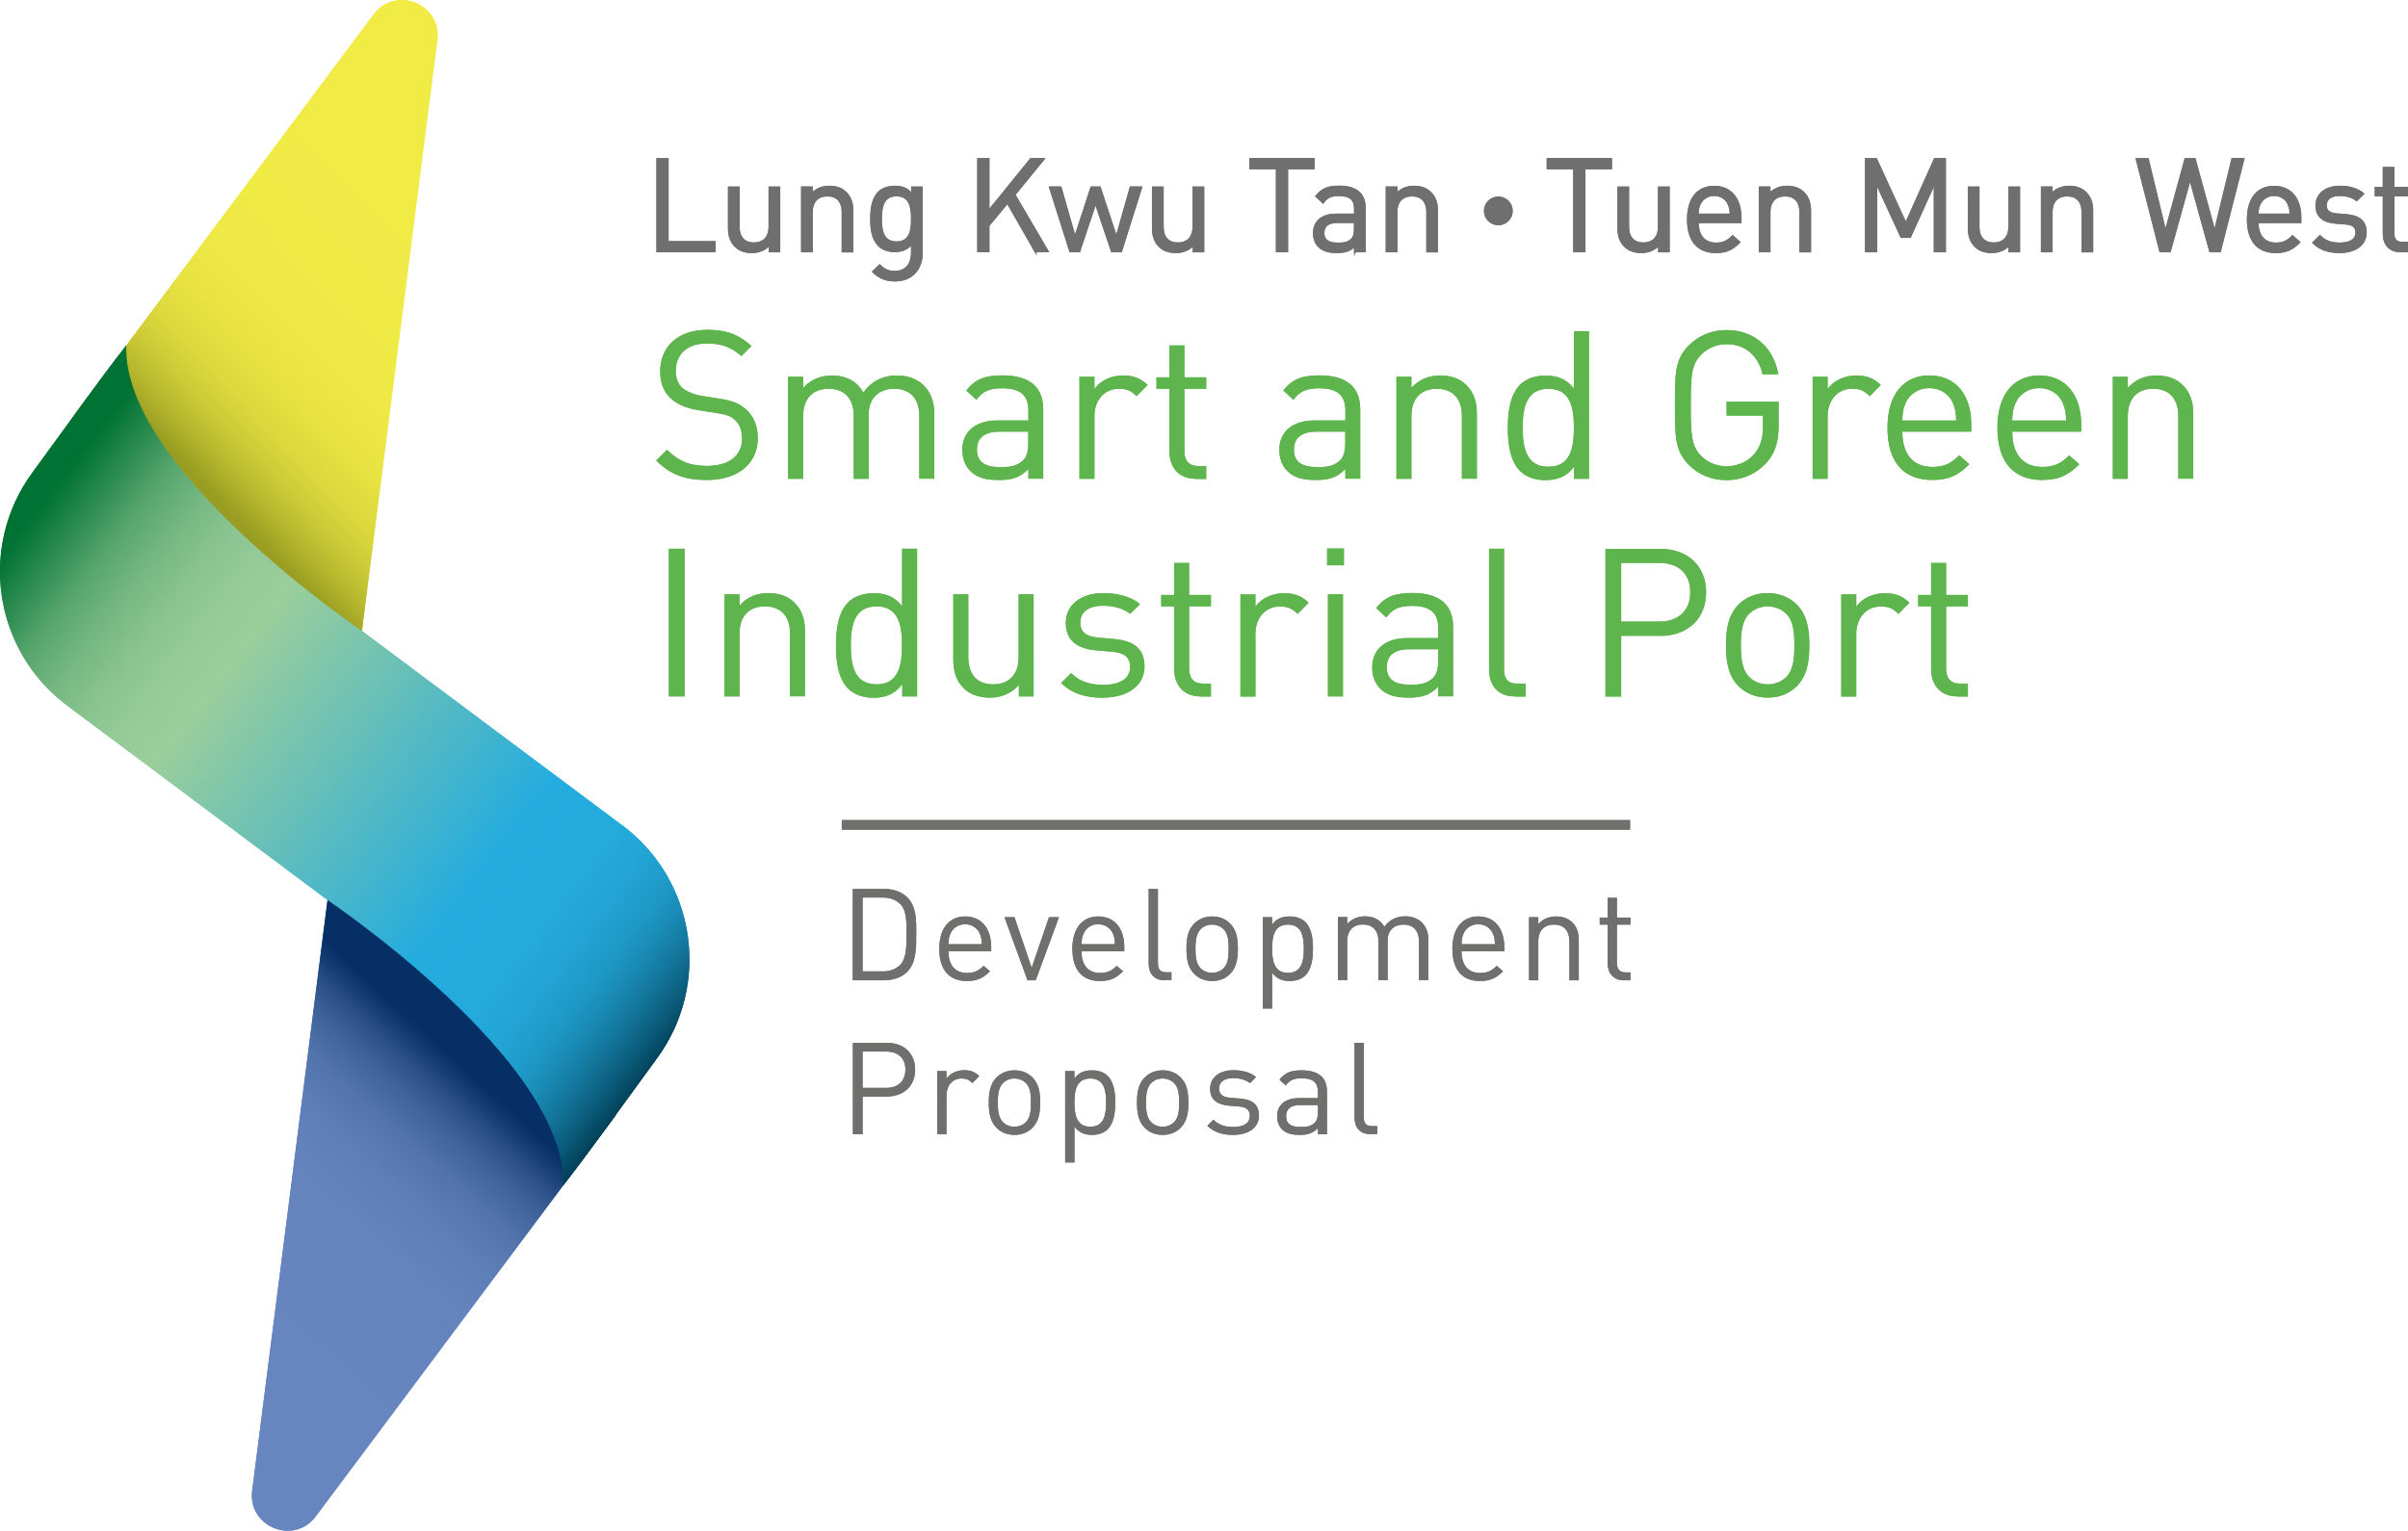 <?xml version="1.0" encoding="UTF-8"?>
<svg id="_圖層_2" data-name="圖層 2" xmlns="http://www.w3.org/2000/svg" xmlns:xlink="http://www.w3.org/1999/xlink" viewBox="0 0 197.58 125.64">
  <defs>
    <style>
      .cls-1 {
        fill: url(#linear-gradient);
      }

      .cls-2 {
        fill: #6f706e;
      }

      .cls-3, .cls-4, .cls-5 {
        fill: #6e6f6e;
      }

      .cls-6 {
        fill: #5eb54d;
      }

      .cls-7 {
        fill: url(#linear-gradient-3);
      }

      .cls-8 {
        fill: url(#linear-gradient-2);
      }

      .cls-4 {
        stroke-width: .2px;
      }

      .cls-4, .cls-5 {
        stroke: #6e6f6e;
        stroke-miterlimit: 10;
      }

      .cls-5 {
        stroke-width: .2px;
      }
    </style>
    <linearGradient id="linear-gradient" x1="5.88" y1="31.62" x2="-17.23" y2="48.3" gradientTransform="translate(26.88 -10.49) rotate(-8.14)" gradientUnits="userSpaceOnUse">
      <stop offset="0" stop-color="#f1eb46"/>
      <stop offset=".46" stop-color="#efe945"/>
      <stop offset=".63" stop-color="#e8e342"/>
      <stop offset=".75" stop-color="#dcd83d"/>
      <stop offset=".84" stop-color="#cbc936"/>
      <stop offset=".92" stop-color="#b5b62d"/>
      <stop offset=".99" stop-color="#9b9f22"/>
      <stop offset="1" stop-color="#999d22"/>
    </linearGradient>
    <linearGradient id="linear-gradient-2" x1="-24.99" y1="115.51" x2="-3.54" y2="97.87" gradientTransform="translate(26.88 -10.49) rotate(-8.14)" gradientUnits="userSpaceOnUse">
      <stop offset="0" stop-color="#6786bf"/>
      <stop offset=".45" stop-color="#6584bd"/>
      <stop offset=".61" stop-color="#5e7eb7"/>
      <stop offset=".73" stop-color="#5273ac"/>
      <stop offset=".82" stop-color="#41649c"/>
      <stop offset=".9" stop-color="#2b5188"/>
      <stop offset=".97" stop-color="#10396f"/>
      <stop offset="1" stop-color="#052f65"/>
    </linearGradient>
    <linearGradient id="linear-gradient-3" x1="56.18" y1="84.39" x2="2.2" y2="42.66" gradientUnits="userSpaceOnUse">
      <stop offset="0" stop-color="#003b52"/>
      <stop offset="0" stop-color="#014058"/>
      <stop offset=".03" stop-color="#0b5d7c"/>
      <stop offset=".06" stop-color="#13759a"/>
      <stop offset=".09" stop-color="#1989b3"/>
      <stop offset=".12" stop-color="#1e98c6"/>
      <stop offset=".16" stop-color="#22a3d3"/>
      <stop offset=".21" stop-color="#24aadb"/>
      <stop offset=".31" stop-color="#25acde"/>
      <stop offset=".7" stop-color="#9ace9b"/>
      <stop offset=".75" stop-color="#95cb98"/>
      <stop offset=".8" stop-color="#89c48f"/>
      <stop offset=".85" stop-color="#75b782"/>
      <stop offset=".9" stop-color="#58a66e"/>
      <stop offset=".94" stop-color="#339055"/>
      <stop offset=".99" stop-color="#067637"/>
      <stop offset="1" stop-color="#007233"/>
    </linearGradient>
  </defs>
  <g id="_圖層_1-2" data-name="圖層 1">
    <g>
      <path class="cls-1" d="M29.61,52.43L6.06,34.11,30.66,1.18c1.79-2.4,5.6-.86,5.22,2.11l-6.27,49.14Z"/>
      <path class="cls-8" d="M27,72.9l23.52,18.63-24.61,32.93c-1.79,2.4-5.6,.86-5.22-2.11l6.31-49.45Z"/>
      <path class="cls-7" d="M51.04,67.73l-21.35-15.95h0S10.01,38.51,10.36,28.35c-2.15,2.73-4.91,6.63-7.71,10.45-4.45,6.08-3.17,14.61,2.87,19.12l21.35,15.95h0s19.69,13.26,19.34,23.43c2.15-2.73,4.91-6.63,7.71-10.45,4.45-6.08,3.17-14.61-2.87-19.12Z"/>
      <g>
        <path class="cls-6" d="M58,39.4c-1.82,0-3.01-.46-4.16-1.6l.89-.89c1,1,1.94,1.33,3.3,1.33,1.77,0,2.86-.83,2.86-2.25,0-.63-.19-1.17-.58-1.52s-.7-.44-1.58-.58l-1.41-.22c-.95-.15-1.7-.46-2.23-.92-.61-.54-.92-1.29-.92-2.26,0-2.06,1.48-3.42,3.88-3.42,1.55,0,2.57,.39,3.61,1.33l-.83,.83c-.75-.68-1.55-1.04-2.83-1.04-1.62,0-2.55,.9-2.55,2.25,0,.6,.17,1.07,.54,1.4,.37,.32,1,.56,1.63,.66l1.33,.21c1.14,.17,1.7,.41,2.21,.85,.67,.56,1.02,1.4,1.02,2.4,0,2.13-1.67,3.44-4.19,3.44Z"/>
        <path class="cls-6" d="M75.43,39.3v-5.16c0-1.48-.8-2.23-2.06-2.23s-2.09,.77-2.09,2.09v5.3h-1.23v-5.16c0-1.48-.8-2.23-2.06-2.23s-2.09,.77-2.09,2.23v5.16h-1.23v-8.38h1.23v.92c.6-.68,1.43-1.02,2.37-1.02,1.16,0,2.06,.48,2.57,1.4,.65-.92,1.58-1.4,2.76-1.4,.9,0,1.65,.29,2.16,.78,.6,.58,.9,1.36,.9,2.33v5.36h-1.23Z"/>
        <path class="cls-6" d="M84.38,39.3v-.8c-.68,.68-1.29,.9-2.42,.9s-1.84-.22-2.37-.77c-.41-.41-.63-1.04-.63-1.7,0-1.46,1.02-2.42,2.9-2.42h2.52v-.8c0-1.23-.61-1.84-2.15-1.84-1.07,0-1.62,.26-2.11,.95l-.83-.77c.75-.97,1.6-1.24,2.96-1.24,2.25,0,3.35,.97,3.35,2.79v5.69h-1.23Zm0-3.87h-2.35c-1.26,0-1.87,.51-1.87,1.48s.6,1.43,1.92,1.43c.72,0,1.35-.05,1.87-.56,.29-.27,.42-.75,.42-1.45v-.9Z"/>
        <path class="cls-6" d="M93.26,32.52c-.46-.46-.8-.61-1.45-.61-1.23,0-2.01,.97-2.01,2.25v5.14h-1.23v-8.38h1.23v1.02c.46-.7,1.38-1.12,2.35-1.12,.8,0,1.41,.19,2.01,.78l-.9,.92Z"/>
        <path class="cls-6" d="M98.1,39.3c-1.43,0-2.15-1-2.15-2.25v-5.14h-1.06v-.94h1.06v-2.62h1.23v2.62h1.79v.94h-1.79v5.11c0,.77,.36,1.23,1.14,1.23h.65v1.06h-.87Z"/>
        <path class="cls-6" d="M110.39,39.3v-.8c-.68,.68-1.29,.9-2.42,.9s-1.84-.22-2.37-.77c-.41-.41-.63-1.04-.63-1.7,0-1.46,1.02-2.42,2.9-2.42h2.52v-.8c0-1.23-.61-1.84-2.15-1.84-1.07,0-1.62,.26-2.11,.95l-.83-.77c.75-.97,1.6-1.24,2.96-1.24,2.25,0,3.35,.97,3.35,2.79v5.69h-1.23Zm0-3.87h-2.35c-1.26,0-1.87,.51-1.87,1.48s.6,1.43,1.92,1.43c.72,0,1.35-.05,1.87-.56,.29-.27,.42-.75,.42-1.45v-.9Z"/>
        <path class="cls-6" d="M119.95,39.3v-5.16c0-1.48-.8-2.23-2.06-2.23s-2.08,.77-2.08,2.23v5.16h-1.23v-8.38h1.23v.92c.6-.68,1.41-1.02,2.35-1.02s1.63,.27,2.15,.78c.6,.58,.87,1.36,.87,2.33v5.36h-1.23Z"/>
        <path class="cls-6" d="M129.16,39.3v-1c-.68,.89-1.46,1.11-2.38,1.11-.85,0-1.6-.29-2.04-.73-.85-.85-1.02-2.25-1.02-3.56s.17-2.71,1.02-3.56c.44-.44,1.19-.73,2.04-.73,.92,0,1.69,.2,2.37,1.07v-4.72h1.23v12.12h-1.21Zm-2.11-7.39c-1.82,0-2.11,1.57-2.11,3.2s.29,3.2,2.11,3.2,2.09-1.57,2.09-3.2-.27-3.2-2.09-3.2Z"/>
        <path class="cls-6" d="M144.91,38.01c-.85,.92-1.99,1.4-3.24,1.4s-2.28-.44-3.1-1.26c-1.14-1.14-1.14-2.33-1.14-4.9s0-3.76,1.14-4.9c.82-.82,1.89-1.26,3.1-1.26,2.32,0,3.88,1.5,4.24,3.63h-1.29c-.34-1.53-1.43-2.47-2.95-2.47-.8,0-1.57,.32-2.09,.87-.77,.78-.85,1.6-.85,4.14s.08,3.37,.85,4.16c.53,.54,1.29,.85,2.09,.85,.89,0,1.74-.36,2.3-1.04,.49-.6,.68-1.26,.68-2.2v-.92h-2.98v-1.14h4.27v1.92c0,1.4-.29,2.33-1.04,3.13Z"/>
        <path class="cls-6" d="M153.42,32.52c-.46-.46-.8-.61-1.45-.61-1.23,0-2.01,.97-2.01,2.25v5.14h-1.23v-8.38h1.23v1.02c.46-.7,1.38-1.12,2.35-1.12,.8,0,1.41,.19,2.01,.78l-.9,.92Z"/>
        <path class="cls-6" d="M156.09,35.44c0,1.84,.87,2.89,2.47,2.89,.97,0,1.53-.29,2.2-.95l.83,.73c-.85,.85-1.63,1.29-3.06,1.29-2.21,0-3.66-1.33-3.66-4.29,0-2.71,1.31-4.29,3.44-4.29s3.44,1.57,3.44,4.05v.56h-5.65Zm4.17-2.32c-.32-.77-1.07-1.26-1.96-1.26s-1.63,.49-1.96,1.26c-.19,.46-.22,.72-.26,1.4h4.43c-.03-.68-.07-.94-.26-1.4Z"/>
        <path class="cls-6" d="M165.11,35.44c0,1.84,.87,2.89,2.47,2.89,.97,0,1.53-.29,2.2-.95l.83,.73c-.85,.85-1.63,1.29-3.06,1.29-2.21,0-3.66-1.33-3.66-4.29,0-2.71,1.31-4.29,3.44-4.29s3.44,1.57,3.44,4.05v.56h-5.65Zm4.17-2.32c-.32-.77-1.07-1.26-1.96-1.26s-1.63,.49-1.96,1.26c-.19,.46-.22,.72-.26,1.4h4.43c-.03-.68-.07-.94-.26-1.4Z"/>
        <path class="cls-6" d="M178.73,39.3v-5.16c0-1.48-.8-2.23-2.06-2.23s-2.08,.77-2.08,2.23v5.16h-1.23v-8.38h1.23v.92c.6-.68,1.41-1.02,2.35-1.02s1.63,.27,2.15,.78c.6,.58,.87,1.36,.87,2.33v5.36h-1.23Z"/>
        <path class="cls-6" d="M54.88,57.16v-12.12h1.29v12.12h-1.29Z"/>
        <path class="cls-6" d="M64.82,57.16v-5.16c0-1.48-.8-2.23-2.06-2.23s-2.08,.77-2.08,2.23v5.16h-1.23v-8.38h1.23v.92c.6-.68,1.41-1.02,2.35-1.02s1.63,.27,2.15,.78c.6,.58,.87,1.36,.87,2.33v5.36h-1.23Z"/>
        <path class="cls-6" d="M74.03,57.16v-1c-.68,.89-1.46,1.11-2.38,1.11-.85,0-1.6-.29-2.04-.73-.85-.85-1.02-2.25-1.02-3.56s.17-2.71,1.02-3.56c.44-.44,1.19-.73,2.04-.73,.92,0,1.69,.2,2.37,1.07v-4.72h1.23v12.12h-1.21Zm-2.11-7.39c-1.82,0-2.11,1.57-2.11,3.2s.29,3.2,2.11,3.2,2.09-1.57,2.09-3.2-.27-3.2-2.09-3.2Z"/>
        <path class="cls-6" d="M83.6,57.16v-.94c-.6,.68-1.43,1.04-2.37,1.04s-1.65-.27-2.16-.78c-.6-.58-.85-1.38-.85-2.35v-5.35h1.23v5.16c0,1.48,.78,2.23,2.04,2.23s2.09-.77,2.09-2.23v-5.16h1.23v8.38h-1.21Z"/>
        <path class="cls-6" d="M90.51,57.27c-1.41,0-2.52-.32-3.44-1.21l.82-.82c.66,.7,1.57,.97,2.61,.97,1.38,0,2.23-.49,2.23-1.48,0-.73-.43-1.14-1.4-1.23l-1.38-.12c-1.63-.14-2.5-.87-2.5-2.25,0-1.53,1.29-2.45,3.08-2.45,1.19,0,2.26,.29,3.01,.9l-.8,.8c-.6-.46-1.36-.66-2.23-.66-1.23,0-1.87,.53-1.87,1.38,0,.72,.41,1.14,1.46,1.23l1.34,.12c1.46,.14,2.47,.7,2.47,2.26s-1.38,2.55-3.41,2.55Z"/>
        <path class="cls-6" d="M98.49,57.16c-1.43,0-2.15-1-2.15-2.25v-5.14h-1.06v-.94h1.06v-2.62h1.23v2.62h1.79v.94h-1.79v5.11c0,.77,.36,1.23,1.14,1.23h.65v1.06h-.87Z"/>
        <path class="cls-6" d="M106.47,50.39c-.46-.46-.8-.61-1.45-.61-1.23,0-2.01,.97-2.01,2.25v5.14h-1.23v-8.38h1.23v1.02c.46-.7,1.38-1.12,2.35-1.12,.8,0,1.41,.19,2.01,.78l-.9,.92Z"/>
        <path class="cls-6" d="M108.89,46.4v-1.38h1.38v1.38h-1.38Zm.07,10.76v-8.38h1.23v8.38h-1.23Z"/>
        <path class="cls-6" d="M118.01,57.16v-.8c-.68,.68-1.29,.9-2.42,.9s-1.84-.22-2.37-.77c-.41-.41-.63-1.04-.63-1.7,0-1.46,1.02-2.42,2.9-2.42h2.52v-.8c0-1.23-.61-1.84-2.15-1.84-1.07,0-1.62,.26-2.11,.95l-.83-.77c.75-.97,1.6-1.24,2.96-1.24,2.25,0,3.35,.97,3.35,2.79v5.69h-1.23Zm0-3.87h-2.35c-1.26,0-1.87,.51-1.87,1.48s.6,1.43,1.92,1.43c.72,0,1.35-.05,1.87-.56,.29-.27,.43-.75,.43-1.45v-.9Z"/>
        <path class="cls-6" d="M124.31,57.16c-1.46,0-2.13-.95-2.13-2.23v-9.89h1.23v9.84c0,.82,.27,1.23,1.12,1.23h.66v1.06h-.89Z"/>
        <path class="cls-6" d="M136.24,52.18h-3.22v4.99h-1.29v-12.12h4.51c2.21,0,3.75,1.38,3.75,3.56s-1.53,3.58-3.75,3.58Zm-.12-5.98h-3.1v4.82h3.1c1.52,0,2.57-.82,2.57-2.42s-1.06-2.4-2.57-2.4Z"/>
        <path class="cls-6" d="M147.44,56.31c-.58,.58-1.38,.95-2.4,.95s-1.82-.38-2.4-.95c-.85-.87-1.02-2.04-1.02-3.34s.17-2.47,1.02-3.34c.58-.58,1.38-.95,2.4-.95s1.82,.38,2.4,.95c.85,.87,1.02,2.04,1.02,3.34s-.17,2.47-1.02,3.34Zm-.87-5.93c-.39-.39-.94-.61-1.53-.61s-1.12,.22-1.52,.61c-.61,.61-.68,1.65-.68,2.59s.07,1.98,.68,2.59c.39,.39,.92,.61,1.52,.61s1.14-.22,1.53-.61c.61-.61,.66-1.65,.66-2.59s-.05-1.97-.66-2.59Z"/>
        <path class="cls-6" d="M155.77,50.39c-.46-.46-.8-.61-1.45-.61-1.23,0-2.01,.97-2.01,2.25v5.14h-1.23v-8.38h1.23v1.02c.46-.7,1.38-1.12,2.35-1.12,.8,0,1.41,.19,2.01,.78l-.9,.92Z"/>
        <path class="cls-6" d="M160.6,57.16c-1.43,0-2.15-1-2.15-2.25v-5.14h-1.06v-.94h1.06v-2.62h1.23v2.62h1.79v.94h-1.79v5.11c0,.77,.36,1.23,1.14,1.23h.65v1.06h-.87Z"/>
      </g>
      <g>
        <g>
          <g>
            <path class="cls-3" d="M53.96,20.61v-7.53h.8v6.81h3.85v.72h-4.65Z"/>
            <path class="cls-3" d="M58.71,20.7h-4.85v-7.72h1v6.81h3.85v.91Zm-4.65-.2h4.46v-.52h-3.85v-6.81h-.61v7.33Z"/>
          </g>
          <g>
            <path class="cls-3" d="M63.17,20.61v-.58c-.37,.42-.89,.65-1.47,.65s-1.03-.17-1.34-.49c-.37-.36-.53-.86-.53-1.46v-3.32h.76v3.2c0,.92,.49,1.39,1.27,1.39s1.3-.48,1.3-1.39v-3.2h.76v5.2h-.75Z"/>
            <path class="cls-3" d="M61.7,20.77c-.59,0-1.08-.18-1.41-.51-.37-.36-.56-.87-.56-1.53v-3.42h.96v3.3c0,.83,.42,1.29,1.17,1.29s1.2-.47,1.2-1.29v-3.3h.96v5.4h-.95v-.44c-.37,.33-.85,.5-1.37,.5Zm-1.77-5.27v3.22c0,.61,.16,1.06,.5,1.39,.3,.3,.74,.46,1.27,.46,.56,0,1.05-.21,1.4-.61l.17-.2v.75h.56v-5.01h-.57v3.11c0,.93-.52,1.48-1.4,1.48s-1.37-.54-1.37-1.48v-3.11h-.57Z"/>
          </g>
          <g>
            <path class="cls-3" d="M69.16,20.61v-3.2c0-.92-.5-1.38-1.28-1.38s-1.29,.48-1.29,1.38v3.2h-.76v-5.2h.76v.57c.37-.42,.88-.63,1.46-.63s1.02,.17,1.33,.49c.37,.36,.54,.85,.54,1.45v3.33h-.76Z"/>
            <path class="cls-3" d="M70.02,20.7h-.96v-3.3c0-.83-.42-1.29-1.18-1.29s-1.19,.47-1.19,1.29v3.3h-.96v-5.4h.96v.43c.36-.32,.83-.49,1.36-.49,.58,0,1.07,.18,1.4,.51,.38,.37,.57,.88,.57,1.52v3.43Zm-.76-.2h.57v-3.23c0-.59-.17-1.04-.51-1.38-.3-.3-.74-.46-1.26-.46-.56,0-1.04,.21-1.39,.6l-.17,.2v-.73h-.57v5.01h.57v-3.11c0-.93,.52-1.48,1.39-1.48s1.38,.54,1.38,1.48v3.11Z"/>
          </g>
          <g>
            <path class="cls-3" d="M73.44,23c-.78,0-1.22-.2-1.77-.7l.5-.49c.38,.34,.65,.52,1.25,.52,1,0,1.43-.71,1.43-1.6v-.81c-.42,.54-.9,.68-1.46,.68-.53,0-.98-.19-1.26-.46-.52-.52-.63-1.32-.63-2.17s.12-1.65,.63-2.17c.27-.27,.74-.45,1.27-.45,.57,0,1.04,.13,1.46,.68v-.61h.75v5.36c0,1.29-.8,2.23-2.17,2.23Zm.12-6.98c-1.13,0-1.3,.97-1.3,1.95s.17,1.95,1.3,1.95,1.29-.97,1.29-1.95-.16-1.95-1.29-1.95Z"/>
            <path class="cls-3" d="M73.44,23.09c-.77,0-1.23-.18-1.83-.72l-.08-.07,.64-.62,.07,.06c.38,.34,.62,.49,1.18,.49,1.2,0,1.33-1.05,1.33-1.5v-.56c-.36,.36-.78,.52-1.36,.52-.52,0-1.02-.18-1.33-.49-.59-.59-.66-1.5-.66-2.24s.08-1.65,.66-2.24c.3-.3,.8-.48,1.34-.48,.45,0,.92,.07,1.36,.51v-.45h.95v5.46c0,1.39-.91,2.33-2.27,2.33Zm-1.62-.8c.52,.46,.93,.6,1.62,.6,1.26,0,2.07-.84,2.07-2.13v-5.26h-.56v.8l-.17-.23c-.41-.53-.85-.64-1.38-.64-.48,0-.93,.16-1.2,.43-.54,.54-.61,1.4-.61,2.1s.07,1.56,.61,2.1c.27,.27,.72,.44,1.19,.44,.62,0,1.03-.19,1.38-.64l.17-.22v1.1c0,1.06-.57,1.69-1.53,1.69-.61,0-.91-.19-1.24-.48l-.36,.35Zm1.74-2.29c-1.24,0-1.4-1.09-1.4-2.04s.16-2.04,1.4-2.04,1.39,1.09,1.39,2.04-.16,2.04-1.39,2.04Zm0-3.89c-1.06,0-1.2,.93-1.2,1.85s.14,1.85,1.2,1.85,1.19-.89,1.19-1.85-.14-1.85-1.19-1.85Z"/>
          </g>
          <g>
            <path class="cls-3" d="M84.96,20.61l-2.29-4.01-1.59,1.9v2.1h-.8v-7.53h.8v4.33l3.51-4.33h.98l-2.37,2.91,2.71,4.62h-.95Z"/>
            <path class="cls-3" d="M86.09,20.7h-1.18l-.03-.05-2.22-3.89-1.47,1.77v2.17h-1v-7.72h1v4.15l3.37-4.15h1.24l-2.46,3.01,2.76,4.71Zm-1.07-.2h.72l-2.66-4.53,2.28-2.8h-.73l-3.66,4.5v-4.5h-.61v7.33h.61v-2.04l.02-.03,1.68-2.01,2.34,4.08Z"/>
          </g>
          <g>
            <path class="cls-3" d="M91.96,20.61h-.71l-1.36-4.04-1.35,4.04h-.71l-1.65-5.2h.83l1.19,4.18,1.36-4.18h.66l1.38,4.18,1.18-4.18h.82l-1.64,5.2Z"/>
            <path class="cls-3" d="M92.03,20.7h-.85l-1.29-3.83-1.28,3.83h-.85l-.02-.07-1.69-5.33h1.03l.02,.07,1.11,3.87,1.29-3.94h.8l.02,.07,1.28,3.87,1.12-3.94h1.03l-1.7,5.4Zm-.71-.2h.57l1.58-5.01h-.62l-1.25,4.41-1.45-4.41h-.51l-1.44,4.41-1.26-4.41h-.62l1.59,5.01h.57l1.42-4.25,1.43,4.25Z"/>
          </g>
          <g>
            <path class="cls-3" d="M97.96,20.61v-.58c-.37,.42-.89,.65-1.47,.65s-1.03-.17-1.34-.49c-.37-.36-.53-.86-.53-1.46v-3.32h.76v3.2c0,.92,.49,1.39,1.27,1.39s1.3-.48,1.3-1.39v-3.2h.76v5.2h-.75Z"/>
            <path class="cls-3" d="M96.49,20.77c-.59,0-1.08-.18-1.41-.51-.37-.36-.56-.87-.56-1.53v-3.42h.96v3.3c0,.83,.42,1.29,1.17,1.29s1.2-.47,1.2-1.29v-3.3h.96v5.4h-.95v-.44c-.37,.33-.85,.5-1.37,.5Zm-1.77-5.27v3.22c0,.61,.16,1.06,.5,1.39,.3,.3,.74,.46,1.27,.46,.56,0,1.05-.21,1.4-.61l.17-.2v.75h.56v-5.01h-.57v3.11c0,.93-.52,1.48-1.4,1.48s-1.37-.54-1.37-1.48v-3.11h-.57Z"/>
          </g>
          <g>
            <path class="cls-3" d="M105.59,13.8v6.81h-.8v-6.81h-2.18v-.72h5.16v.72h-2.18Z"/>
            <path class="cls-3" d="M105.69,20.7h-1v-6.81h-2.18v-.92h5.36v.92h-2.18v6.81Zm-.8-.2h.61v-6.81h2.18v-.52h-4.96v.52h2.18v6.81Z"/>
          </g>
          <g>
            <path class="cls-3" d="M111.19,20.61v-.5c-.42,.42-.8,.56-1.5,.56s-1.14-.14-1.47-.48c-.25-.25-.39-.65-.39-1.06,0-.91,.63-1.5,1.8-1.5h1.57v-.5c0-.76-.38-1.14-1.33-1.14-.67,0-1,.16-1.31,.59l-.52-.48c.46-.6,.99-.77,1.84-.77,1.4,0,2.08,.6,2.08,1.73v3.53h-.76Zm0-2.4h-1.46c-.78,0-1.16,.32-1.16,.92s.37,.89,1.2,.89c.44,0,.83-.03,1.16-.35,.18-.17,.26-.46,.26-.9v-.56Z"/>
            <path class="cls-3" d="M109.69,20.77c-.75,0-1.19-.15-1.54-.5-.27-.27-.42-.68-.42-1.13,0-1,.71-1.6,1.9-1.6h1.47v-.4c0-.73-.37-1.04-1.24-1.04-.63,0-.94,.14-1.23,.55l-.06,.09-.67-.61,.06-.07c.52-.67,1.12-.81,1.92-.81,1.8,0,2.18,1,2.18,1.83v3.63h-.96v-.37c-.38,.32-.76,.43-1.4,.43Zm-.06-3.04c-1.06,0-1.7,.53-1.7,1.4,0,.4,.13,.76,.36,.99,.31,.32,.71,.45,1.4,.45s1.03-.13,1.43-.53l.17-.17v.63h.57v-3.43c0-1.08-.67-1.64-1.99-1.64-.84,0-1.3,.18-1.71,.66l.37,.34c.31-.39,.68-.54,1.32-.54,.98,0,1.43,.39,1.43,1.24v.59h-1.66Zm.14,2.38c-.87,0-1.29-.32-1.29-.99,0-.46,.22-1.02,1.26-1.02h1.56v.66c0,.47-.1,.78-.29,.97-.36,.35-.79,.38-1.23,.38Zm-.03-1.81c-.72,0-1.07,.27-1.07,.82,0,.37,.12,.79,1.1,.79,.42,0,.79-.02,1.09-.32,.16-.15,.24-.42,.24-.83v-.46h-1.36Z"/>
          </g>
          <g>
            <path class="cls-3" d="M117.13,20.61v-3.2c0-.92-.5-1.38-1.28-1.38s-1.29,.48-1.29,1.38v3.2h-.76v-5.2h.76v.57c.37-.42,.88-.63,1.46-.63s1.02,.17,1.33,.49c.37,.36,.54,.85,.54,1.45v3.33h-.76Z"/>
            <path class="cls-3" d="M117.99,20.7h-.96v-3.3c0-.83-.42-1.29-1.18-1.29s-1.19,.47-1.19,1.29v3.3h-.96v-5.4h.96v.43c.36-.32,.83-.49,1.36-.49,.58,0,1.07,.18,1.4,.51,.38,.37,.57,.88,.57,1.52v3.43Zm-.76-.2h.57v-3.23c0-.59-.17-1.04-.51-1.38-.3-.3-.74-.46-1.26-.46-.56,0-1.04,.21-1.39,.6l-.17,.2v-.73h-.57v5.01h.57v-3.11c0-.93,.52-1.48,1.39-1.48s1.38,.54,1.38,1.48v3.11Z"/>
          </g>
          <g>
            <path class="cls-3" d="M129.99,13.8v6.81h-.8v-6.81h-2.18v-.72h5.16v.72h-2.18Z"/>
            <path class="cls-3" d="M130.08,20.7h-1v-6.81h-2.18v-.92h5.36v.92h-2.18v6.81Zm-.8-.2h.61v-6.81h2.18v-.52h-4.96v.52h2.18v6.81Z"/>
          </g>
          <g>
            <path class="cls-3" d="M136.15,20.61v-.58c-.37,.42-.89,.65-1.47,.65s-1.03-.17-1.34-.49c-.37-.36-.53-.86-.53-1.46v-3.32h.76v3.2c0,.92,.49,1.39,1.27,1.39s1.3-.48,1.3-1.39v-3.2h.76v5.2h-.75Z"/>
            <path class="cls-3" d="M134.68,20.77c-.59,0-1.08-.18-1.41-.51-.37-.36-.56-.87-.56-1.53v-3.42h.96v3.3c0,.83,.42,1.29,1.17,1.29s1.2-.47,1.2-1.29v-3.3h.96v5.4h-.95v-.44c-.37,.33-.85,.5-1.37,.5Zm-1.77-5.27v3.22c0,.61,.16,1.06,.5,1.39,.3,.3,.74,.46,1.27,.46,.56,0,1.05-.21,1.4-.61l.17-.2v.75h.56v-5.01h-.57v3.11c0,.93-.52,1.48-1.4,1.48s-1.37-.54-1.37-1.48v-3.11h-.57Z"/>
          </g>
          <g>
            <path class="cls-3" d="M139.28,18.21c0,1.14,.54,1.8,1.53,1.8,.6,0,.95-.18,1.36-.59l.52,.46c-.53,.53-1.01,.8-1.9,.8-1.37,0-2.27-.83-2.27-2.67,0-1.68,.81-2.66,2.14-2.66s2.14,.97,2.14,2.52v.35h-3.51Zm2.59-1.44c-.2-.48-.67-.78-1.22-.78s-1.01,.31-1.22,.78c-.12,.29-.14,.44-.16,.87h2.75c-.02-.42-.04-.58-.16-.87Z"/>
            <path class="cls-3" d="M140.79,20.77c-1.53,0-2.37-.98-2.37-2.76s.83-2.76,2.23-2.76,2.23,1,2.23,2.61v.45h-3.51c.03,1.03,.54,1.6,1.43,1.6,.55,0,.87-.14,1.29-.56l.07-.06,.66,.58-.07,.07c-.51,.51-1.02,.83-1.97,.83Zm-.14-5.33c-1.28,0-2.04,.96-2.04,2.57s.75,2.57,2.18,2.57c.84,0,1.3-.26,1.76-.7l-.37-.33c-.43,.41-.8,.56-1.37,.56-1.04,0-1.63-.69-1.63-1.9v-.1h3.51v-.25c0-1.51-.76-2.42-2.04-2.42Zm1.48,2.29h-2.95v-.1c.03-.43,.05-.6,.17-.9,.22-.52,.72-.84,1.31-.84s1.09,.32,1.31,.84h0c.12,.3,.14,.46,.17,.9v.1Zm-2.74-.2h2.54c-.02-.35-.04-.49-.15-.73-.19-.45-.62-.72-1.13-.72s-.94,.28-1.13,.72c-.1,.25-.13,.39-.14,.73Z"/>
          </g>
          <g>
            <path class="cls-3" d="M147.74,20.61v-3.2c0-.92-.5-1.38-1.28-1.38s-1.29,.48-1.29,1.38v3.2h-.76v-5.2h.76v.57c.37-.42,.88-.63,1.46-.63s1.02,.17,1.33,.49c.37,.36,.54,.85,.54,1.45v3.33h-.76Z"/>
            <path class="cls-3" d="M148.6,20.7h-.96v-3.3c0-.83-.42-1.29-1.18-1.29s-1.19,.47-1.19,1.29v3.3h-.96v-5.4h.96v.43c.36-.32,.83-.49,1.36-.49,.58,0,1.07,.18,1.4,.51,.38,.37,.57,.88,.57,1.52v3.43Zm-.76-.2h.57v-3.23c0-.59-.17-1.04-.51-1.38-.3-.3-.74-.46-1.26-.46-.56,0-1.04,.21-1.39,.6l-.17,.2v-.73h-.57v5.01h.57v-3.11c0-.93,.52-1.48,1.39-1.48s1.38,.54,1.38,1.48v3.11Z"/>
          </g>
          <g>
            <path class="cls-3" d="M158.77,20.61v-5.72l-2.06,4.54h-.69l-2.09-4.54v5.72h-.8v-7.53h.8l2.45,5.34,2.39-5.34h.8v7.53h-.8Z"/>
            <path class="cls-3" d="M159.67,20.7h-1v-5.37l-1.9,4.18h-.81l-.03-.06-1.91-4.13v5.37h-1v-7.72h.96l.03,.06,2.36,5.14,2.33-5.2h.96v7.72Zm-.8-.2h.61v-7.33h-.64l-2.45,5.48-2.52-5.48h-.64v7.33h.61v-6.07l2.25,4.88h.56l2.22-4.89v6.07Z"/>
          </g>
          <g>
            <path class="cls-3" d="M164.9,20.61v-.58c-.37,.42-.89,.65-1.47,.65s-1.03-.17-1.34-.49c-.37-.36-.53-.86-.53-1.46v-3.32h.76v3.2c0,.92,.49,1.39,1.27,1.39s1.3-.48,1.3-1.39v-3.2h.76v5.2h-.75Z"/>
            <path class="cls-3" d="M163.43,20.77c-.59,0-1.08-.18-1.41-.51-.37-.36-.56-.87-.56-1.53v-3.42h.96v3.3c0,.83,.42,1.29,1.17,1.29s1.2-.47,1.2-1.29v-3.3h.96v5.4h-.95v-.44c-.37,.33-.85,.5-1.37,.5Zm-1.77-5.27v3.22c0,.61,.16,1.06,.5,1.39,.3,.3,.74,.46,1.27,.46,.56,0,1.05-.21,1.4-.61l.17-.2v.75h.56v-5.01h-.57v3.11c0,.93-.52,1.48-1.4,1.48s-1.37-.54-1.37-1.48v-3.11h-.57Z"/>
          </g>
          <g>
            <path class="cls-3" d="M170.89,20.61v-3.2c0-.92-.5-1.38-1.28-1.38s-1.29,.48-1.29,1.38v3.2h-.76v-5.2h.76v.57c.37-.42,.88-.63,1.46-.63s1.02,.17,1.33,.49c.37,.36,.54,.85,.54,1.45v3.33h-.76Z"/>
            <path class="cls-3" d="M171.75,20.7h-.96v-3.3c0-.83-.42-1.29-1.18-1.29s-1.19,.47-1.19,1.29v3.3h-.96v-5.4h.96v.43c.36-.32,.83-.49,1.36-.49,.58,0,1.07,.18,1.4,.51,.38,.37,.57,.88,.57,1.52v3.43Zm-.76-.2h.57v-3.23c0-.59-.17-1.04-.51-1.38-.3-.3-.74-.46-1.26-.46-.56,0-1.04,.21-1.39,.6l-.17,.2v-.73h-.57v5.01h.57v-3.11c0-.93,.52-1.48,1.39-1.48s1.38,.54,1.38,1.48v3.11Z"/>
          </g>
          <g>
            <path class="cls-3" d="M182.12,20.61h-.75l-1.67-6.03-1.67,6.03h-.75l-1.92-7.53h.86l1.47,6.07,1.66-6.07h.72l1.66,6.07,1.47-6.07h.86l-1.92,7.53Z"/>
            <path class="cls-3" d="M182.19,20.7h-.9l-.02-.07-1.58-5.69-1.6,5.76h-.9l-.02-.07-1.96-7.65h1.06l.02,.07,1.38,5.7,1.58-5.78h.87l.02,.07,1.56,5.7,1.4-5.78h1.06l-1.97,7.72Zm-.75-.2h.6l1.88-7.33h-.65l-1.54,6.36-1.74-6.36h-.57l-1.74,6.36-1.54-6.36h-.65l1.88,7.33h.6l1.75-6.3,1.74,6.3Z"/>
          </g>
          <g>
            <path class="cls-3" d="M185.22,18.21c0,1.14,.54,1.8,1.53,1.8,.6,0,.95-.18,1.36-.59l.52,.46c-.53,.53-1.01,.8-1.9,.8-1.37,0-2.27-.83-2.27-2.67,0-1.68,.81-2.66,2.14-2.66s2.14,.97,2.14,2.52v.35h-3.51Zm2.59-1.44c-.2-.48-.67-.78-1.22-.78s-1.01,.31-1.22,.78c-.12,.29-.14,.44-.16,.87h2.75c-.02-.42-.04-.58-.16-.87Z"/>
            <path class="cls-3" d="M186.73,20.77c-1.53,0-2.37-.98-2.37-2.76s.83-2.76,2.23-2.76,2.23,1,2.23,2.61v.45h-3.51c.03,1.03,.54,1.6,1.43,1.6,.55,0,.87-.14,1.29-.56l.07-.06,.66,.58-.07,.07c-.51,.51-1.02,.83-1.97,.83Zm-.14-5.33c-1.28,0-2.04,.96-2.04,2.57s.75,2.57,2.18,2.57c.84,0,1.3-.26,1.76-.7l-.37-.33c-.43,.41-.8,.56-1.37,.56-1.04,0-1.63-.69-1.63-1.9v-.1h3.51v-.25c0-1.51-.76-2.42-2.04-2.42Zm1.48,2.29h-2.95v-.1c.03-.43,.05-.6,.17-.9,.22-.52,.72-.84,1.31-.84s1.09,.32,1.31,.84h0c.12,.3,.14,.46,.17,.9v.1Zm-2.74-.2h2.54c-.02-.35-.04-.49-.15-.73-.19-.45-.62-.72-1.13-.72s-.94,.28-1.13,.72c-.1,.25-.13,.39-.14,.73Z"/>
          </g>
          <g>
            <path class="cls-3" d="M191.98,20.67c-.88,0-1.57-.2-2.14-.75l.51-.51c.41,.43,.97,.6,1.62,.6,.86,0,1.39-.31,1.39-.92,0-.46-.26-.71-.87-.76l-.86-.07c-1.02-.08-1.55-.54-1.55-1.4,0-.95,.8-1.52,1.91-1.52,.74,0,1.41,.18,1.87,.56l-.5,.5c-.37-.29-.85-.41-1.38-.41-.76,0-1.16,.33-1.16,.86,0,.44,.25,.71,.91,.76l.83,.07c.91,.08,1.53,.43,1.53,1.41s-.86,1.59-2.12,1.59Z"/>
            <path class="cls-3" d="M191.98,20.77c-.97,0-1.65-.24-2.2-.78l-.07-.07,.65-.65,.07,.07c.37,.39,.87,.57,1.55,.57,.48,0,1.29-.11,1.29-.82,0-.28-.09-.6-.78-.66l-.86-.07c-1.09-.09-1.64-.59-1.64-1.49,0-.97,.81-1.62,2.01-1.62,.8,0,1.47,.2,1.93,.58l.08,.07-.63,.63-.07-.05c-.34-.26-.78-.39-1.33-.39-.69,0-1.07,.27-1.07,.76,0,.3,.1,.61,.82,.66l.84,.07c1.09,.1,1.62,.59,1.62,1.5,0,1.02-.87,1.68-2.21,1.68Zm-2-.85c.51,.45,1.13,.66,2,.66,1.24,0,2.02-.57,2.02-1.49,0-.81-.45-1.22-1.45-1.31l-.83-.07c-.67-.05-1-.33-1-.86,0-.6,.47-.95,1.26-.95,.55,0,1.01,.13,1.38,.38l.36-.36c-.43-.31-1.02-.47-1.72-.47-1.1,0-1.82,.56-1.82,1.42,0,.79,.48,1.22,1.46,1.3l.86,.07c.64,.06,.96,.34,.96,.86,0,.65-.54,1.02-1.48,1.02-.68,0-1.22-.19-1.62-.56l-.37,.37Z"/>
          </g>
          <g>
            <path class="cls-3" d="M196.94,20.61c-.89,0-1.33-.62-1.33-1.4v-3.19h-.66v-.58h.66v-1.63h.76v1.63h1.11v.58h-1.11v3.17c0,.48,.22,.76,.71,.76h.4v.66h-.54Z"/>
            <path class="cls-3" d="M197.58,20.7h-.64c-.87,0-1.43-.59-1.43-1.49v-3.1h-.66v-.78h.66v-1.63h.96v1.63h1.11v.78h-1.11v3.07c0,.45,.2,.66,.61,.66h.5v.85Zm-2.53-4.78h.66v3.29c0,.63,.32,1.3,1.24,1.3h.44v-.46h-.3c-.52,0-.81-.3-.81-.86v-3.27h1.11v-.39h-1.11v-1.63h-.57v1.63h-.66v.39Z"/>
          </g>
        </g>
        <g>
          <circle class="cls-3" cx="122.94" cy="17.31" r="1.08"/>
          <path class="cls-3" d="M122.94,18.49c-.65,0-1.18-.53-1.18-1.18s.53-1.18,1.18-1.18,1.18,.53,1.18,1.18-.53,1.18-1.18,1.18Zm0-2.16c-.54,0-.98,.44-.98,.98s.44,.98,.98,.98,.98-.44,.98-.98-.44-.98-.98-.98Z"/>
        </g>
      </g>
    </g>
    <g>
      <path class="cls-2" d="M74.44,79.76c-.45,.45-1.12,.7-1.9,.7h-2.57v-7.5h2.57c.78,0,1.44,.24,1.9,.69,.78,.78,.74,1.93,.74,2.97s.04,2.36-.74,3.14Zm-.56-5.54c-.39-.4-.89-.55-1.47-.55h-1.63v6.06h1.63c.58,0,1.08-.15,1.47-.55,.52-.54,.5-1.65,.5-2.57s.02-1.86-.5-2.4Z"/>
      <path class="cls-2" d="M77.82,78.07c0,1.14,.54,1.79,1.53,1.79,.6,0,.95-.18,1.36-.59l.52,.45c-.53,.53-1.01,.8-1.9,.8-1.37,0-2.26-.82-2.26-2.65,0-1.67,.81-2.65,2.13-2.65s2.13,.97,2.13,2.51v.35h-3.5Zm2.58-1.43c-.2-.47-.66-.78-1.21-.78s-1.01,.3-1.21,.78c-.12,.29-.14,.44-.16,.86h2.74c-.02-.42-.04-.58-.16-.86Z"/>
      <path class="cls-2" d="M84.98,80.46h-.67l-1.89-5.18h.82l1.41,4.16,1.42-4.16h.82l-1.91,5.18Z"/>
      <path class="cls-2" d="M88.74,78.07c0,1.14,.54,1.79,1.53,1.79,.6,0,.95-.18,1.36-.59l.52,.45c-.53,.53-1.01,.8-1.9,.8-1.37,0-2.26-.82-2.26-2.65,0-1.67,.81-2.65,2.13-2.65s2.13,.97,2.13,2.51v.35h-3.5Zm2.58-1.43c-.2-.47-.66-.78-1.21-.78s-1.01,.3-1.21,.78c-.12,.29-.14,.44-.16,.86h2.74c-.02-.42-.04-.58-.16-.86Z"/>
      <path class="cls-2" d="M95.57,80.46c-.91,0-1.32-.59-1.32-1.38v-6.12h.76v6.08c0,.51,.17,.76,.7,.76h.41v.65h-.55Z"/>
      <path class="cls-2" d="M100.94,79.93c-.36,.36-.85,.59-1.48,.59s-1.13-.23-1.48-.59c-.53-.54-.63-1.26-.63-2.06s.11-1.53,.63-2.06c.36-.36,.85-.59,1.48-.59s1.13,.23,1.48,.59c.53,.54,.63,1.26,.63,2.06s-.11,1.53-.63,2.06Zm-.54-3.66c-.24-.24-.58-.38-.95-.38s-.7,.14-.94,.38c-.38,.38-.42,1.02-.42,1.6s.04,1.22,.42,1.6c.24,.24,.57,.38,.94,.38s.71-.14,.95-.38c.38-.38,.41-1.02,.41-1.6s-.03-1.22-.41-1.6Z"/>
      <path class="cls-2" d="M107.1,80.07c-.27,.27-.74,.45-1.26,.45-.57,0-1.04-.14-1.46-.67v2.93h-.76v-7.5h.76v.61c.42-.55,.89-.67,1.46-.67,.53,0,.99,.18,1.26,.45,.53,.53,.63,1.39,.63,2.2s-.11,1.67-.63,2.2Zm-1.42-4.18c-1.13,0-1.3,.97-1.3,1.98s.18,1.98,1.3,1.98,1.3-.97,1.3-1.98-.17-1.98-1.3-1.98Z"/>
      <path class="cls-2" d="M116.43,80.46v-3.19c0-.92-.5-1.38-1.27-1.38s-1.3,.47-1.3,1.29v3.27h-.76v-3.19c0-.92-.5-1.38-1.27-1.38s-1.29,.47-1.29,1.38v3.19h-.76v-5.18h.76v.57c.37-.42,.88-.63,1.46-.63,.72,0,1.27,.29,1.59,.86,.4-.57,.98-.86,1.71-.86,.56,0,1.02,.18,1.34,.48,.37,.36,.56,.84,.56,1.44v3.32h-.76Z"/>
      <path class="cls-2" d="M119.92,78.07c0,1.14,.54,1.79,1.53,1.79,.6,0,.95-.18,1.36-.59l.52,.45c-.53,.53-1.01,.8-1.9,.8-1.37,0-2.26-.82-2.26-2.65,0-1.67,.81-2.65,2.13-2.65s2.13,.97,2.13,2.51v.35h-3.5Zm2.58-1.43c-.2-.47-.66-.78-1.21-.78s-1.01,.3-1.21,.78c-.12,.29-.14,.44-.16,.86h2.74c-.02-.42-.04-.58-.16-.86Z"/>
      <path class="cls-2" d="M128.77,80.46v-3.19c0-.92-.49-1.38-1.27-1.38s-1.28,.47-1.28,1.38v3.19h-.76v-5.18h.76v.57c.37-.42,.87-.63,1.45-.63s1.01,.17,1.33,.48c.37,.36,.54,.84,.54,1.44v3.32h-.76Z"/>
      <path class="cls-2" d="M133.24,80.46c-.88,0-1.33-.62-1.33-1.39v-3.18h-.65v-.58h.65v-1.62h.76v1.62h1.11v.58h-1.11v3.16c0,.47,.22,.76,.71,.76h.4v.65h-.54Z"/>
      <path class="cls-2" d="M72.77,90.01h-1.99v3.08h-.8v-7.5h2.79c1.37,0,2.32,.85,2.32,2.2s-.95,2.21-2.32,2.21Zm-.07-3.7h-1.92v2.98h1.92c.94,0,1.59-.51,1.59-1.5s-.65-1.48-1.59-1.48Z"/>
      <path class="cls-2" d="M79.79,88.9c-.28-.28-.5-.38-.89-.38-.76,0-1.24,.6-1.24,1.39v3.18h-.76v-5.18h.76v.63c.28-.43,.85-.7,1.45-.7,.5,0,.87,.12,1.24,.48l-.56,.57Z"/>
      <path class="cls-2" d="M84.72,92.56c-.36,.36-.85,.59-1.48,.59s-1.13-.23-1.48-.59c-.53-.54-.63-1.26-.63-2.06s.11-1.53,.63-2.06c.36-.36,.85-.59,1.48-.59s1.13,.23,1.48,.59c.53,.54,.63,1.26,.63,2.06s-.11,1.53-.63,2.06Zm-.54-3.66c-.24-.24-.58-.38-.95-.38s-.7,.14-.94,.38c-.38,.38-.42,1.02-.42,1.6s.04,1.22,.42,1.6c.24,.24,.57,.38,.94,.38s.71-.14,.95-.38c.38-.38,.41-1.02,.41-1.6s-.03-1.22-.41-1.6Z"/>
      <path class="cls-2" d="M90.88,92.7c-.27,.27-.74,.45-1.26,.45-.57,0-1.04-.14-1.46-.67v2.93h-.76v-7.5h.76v.61c.42-.55,.89-.67,1.46-.67,.53,0,.99,.18,1.26,.45,.53,.53,.63,1.39,.63,2.2s-.11,1.67-.63,2.2Zm-1.42-4.18c-1.13,0-1.3,.97-1.3,1.98s.18,1.98,1.3,1.98,1.3-.97,1.3-1.98-.17-1.98-1.3-1.98Z"/>
      <path class="cls-2" d="M96.88,92.56c-.36,.36-.85,.59-1.48,.59s-1.13-.23-1.48-.59c-.53-.54-.63-1.26-.63-2.06s.11-1.53,.63-2.06c.36-.36,.85-.59,1.48-.59s1.13,.23,1.48,.59c.53,.54,.63,1.26,.63,2.06s-.11,1.53-.63,2.06Zm-.54-3.66c-.24-.24-.58-.38-.95-.38s-.7,.14-.94,.38c-.38,.38-.42,1.02-.42,1.6s.04,1.22,.42,1.6c.24,.24,.57,.38,.94,.38s.71-.14,.95-.38c.38-.38,.41-1.02,.41-1.6s-.03-1.22-.41-1.6Z"/>
      <path class="cls-2" d="M101.19,93.15c-.87,0-1.56-.2-2.13-.75l.5-.5c.41,.43,.97,.6,1.61,.6,.85,0,1.38-.3,1.38-.92,0-.45-.26-.71-.86-.76l-.85-.07c-1.01-.08-1.55-.54-1.55-1.39,0-.95,.8-1.52,1.91-1.52,.74,0,1.4,.18,1.86,.56l-.49,.5c-.37-.28-.84-.41-1.38-.41-.76,0-1.16,.33-1.16,.85,0,.44,.25,.71,.91,.76l.83,.07c.91,.08,1.53,.43,1.53,1.4s-.85,1.58-2.11,1.58Z"/>
      <path class="cls-2" d="M108.14,93.09v-.5c-.42,.42-.8,.56-1.5,.56s-1.14-.14-1.46-.47c-.25-.25-.39-.64-.39-1.05,0-.91,.63-1.5,1.79-1.5h1.56v-.49c0-.76-.38-1.14-1.33-1.14-.66,0-1,.16-1.31,.59l-.52-.47c.46-.6,.99-.77,1.83-.77,1.39,0,2.07,.6,2.07,1.73v3.52h-.76Zm0-2.39h-1.45c-.78,0-1.16,.32-1.16,.92s.37,.88,1.19,.88c.44,0,.83-.03,1.16-.35,.18-.17,.26-.46,.26-.89v-.56Z"/>
      <path class="cls-2" d="M112.46,93.09c-.91,0-1.32-.59-1.32-1.38v-6.12h.76v6.08c0,.51,.17,.76,.7,.76h.41v.65h-.55Z"/>
    </g>
    <rect class="cls-2" x="69.07" y="67.31" width="64.68" height=".79"/>
    <g>
      <path class="cls-1" d="M29.61,52.43L6.06,34.11,30.66,1.18c1.79-2.4,5.6-.86,5.22,2.11l-6.27,49.14Z"/>
      <path class="cls-8" d="M27,72.9l23.52,18.63-24.61,32.93c-1.79,2.4-5.6,.86-5.22-2.11l6.31-49.45Z"/>
      <path class="cls-7" d="M51.04,67.73l-21.35-15.95h0S10.01,38.51,10.36,28.35c-2.15,2.73-4.91,6.63-7.71,10.45-4.45,6.08-3.17,14.61,2.87,19.12l21.35,15.95h0s19.69,13.26,19.34,23.43c2.15-2.73,4.91-6.63,7.71-10.45,4.45-6.08,3.17-14.61-2.87-19.12Z"/>
      <g>
        <path class="cls-6" d="M58,39.4c-1.82,0-3.01-.46-4.16-1.6l.89-.89c1,1,1.94,1.33,3.3,1.33,1.77,0,2.86-.83,2.86-2.25,0-.63-.19-1.17-.58-1.52s-.7-.44-1.58-.58l-1.41-.22c-.95-.15-1.7-.46-2.23-.92-.61-.54-.92-1.29-.92-2.26,0-2.06,1.48-3.42,3.88-3.42,1.55,0,2.57,.39,3.61,1.33l-.83,.83c-.75-.68-1.55-1.04-2.83-1.04-1.62,0-2.55,.9-2.55,2.25,0,.6,.17,1.07,.54,1.4,.37,.32,1,.56,1.63,.66l1.33,.21c1.14,.17,1.7,.41,2.21,.85,.67,.56,1.02,1.4,1.02,2.4,0,2.13-1.67,3.44-4.19,3.44Z"/>
        <path class="cls-6" d="M75.43,39.3v-5.16c0-1.48-.8-2.23-2.06-2.23s-2.09,.77-2.09,2.09v5.3h-1.23v-5.16c0-1.48-.8-2.23-2.06-2.23s-2.09,.77-2.09,2.23v5.16h-1.23v-8.38h1.23v.92c.6-.68,1.43-1.02,2.37-1.02,1.16,0,2.06,.48,2.57,1.4,.65-.92,1.58-1.4,2.76-1.4,.9,0,1.65,.29,2.16,.78,.6,.58,.9,1.36,.9,2.33v5.36h-1.23Z"/>
        <path class="cls-6" d="M84.38,39.3v-.8c-.68,.68-1.29,.9-2.42,.9s-1.84-.22-2.37-.77c-.41-.41-.63-1.04-.63-1.7,0-1.46,1.02-2.42,2.9-2.42h2.52v-.8c0-1.23-.61-1.84-2.15-1.84-1.07,0-1.62,.26-2.11,.95l-.83-.77c.75-.97,1.6-1.24,2.96-1.24,2.25,0,3.35,.97,3.35,2.79v5.69h-1.23Zm0-3.87h-2.35c-1.26,0-1.87,.51-1.87,1.48s.6,1.43,1.92,1.43c.72,0,1.35-.05,1.87-.56,.29-.27,.42-.75,.42-1.45v-.9Z"/>
        <path class="cls-6" d="M93.26,32.52c-.46-.46-.8-.61-1.45-.61-1.23,0-2.01,.97-2.01,2.25v5.14h-1.23v-8.38h1.23v1.02c.46-.7,1.38-1.12,2.35-1.12,.8,0,1.41,.19,2.01,.78l-.9,.92Z"/>
        <path class="cls-6" d="M98.1,39.3c-1.43,0-2.15-1-2.15-2.25v-5.14h-1.06v-.94h1.06v-2.62h1.23v2.62h1.79v.94h-1.79v5.11c0,.77,.36,1.23,1.14,1.23h.65v1.06h-.87Z"/>
        <path class="cls-6" d="M110.39,39.3v-.8c-.68,.68-1.29,.9-2.42,.9s-1.84-.22-2.37-.77c-.41-.41-.63-1.04-.63-1.7,0-1.46,1.02-2.42,2.9-2.42h2.52v-.8c0-1.23-.61-1.84-2.15-1.84-1.07,0-1.62,.26-2.11,.95l-.83-.77c.75-.97,1.6-1.24,2.96-1.24,2.25,0,3.35,.97,3.35,2.79v5.69h-1.23Zm0-3.87h-2.35c-1.26,0-1.87,.51-1.87,1.48s.6,1.43,1.92,1.43c.72,0,1.35-.05,1.87-.56,.29-.27,.42-.75,.42-1.45v-.9Z"/>
        <path class="cls-6" d="M119.95,39.3v-5.16c0-1.48-.8-2.23-2.06-2.23s-2.08,.77-2.08,2.23v5.16h-1.23v-8.38h1.23v.92c.6-.68,1.41-1.02,2.35-1.02s1.63,.27,2.15,.78c.6,.58,.87,1.36,.87,2.33v5.36h-1.23Z"/>
        <path class="cls-6" d="M129.16,39.3v-1c-.68,.89-1.46,1.11-2.38,1.11-.85,0-1.6-.29-2.04-.73-.85-.85-1.02-2.25-1.02-3.56s.17-2.71,1.02-3.56c.44-.44,1.19-.73,2.04-.73,.92,0,1.69,.2,2.37,1.07v-4.72h1.23v12.12h-1.21Zm-2.11-7.39c-1.82,0-2.11,1.57-2.11,3.2s.29,3.2,2.11,3.2,2.09-1.57,2.09-3.2-.27-3.2-2.09-3.2Z"/>
        <path class="cls-6" d="M144.91,38.01c-.85,.92-1.99,1.4-3.24,1.4s-2.28-.44-3.1-1.26c-1.14-1.14-1.14-2.33-1.14-4.9s0-3.76,1.14-4.9c.82-.82,1.89-1.26,3.1-1.26,2.32,0,3.88,1.5,4.24,3.63h-1.29c-.34-1.53-1.43-2.47-2.95-2.47-.8,0-1.57,.32-2.09,.87-.77,.78-.85,1.6-.85,4.14s.08,3.37,.85,4.16c.53,.54,1.29,.85,2.09,.85,.89,0,1.74-.36,2.3-1.04,.49-.6,.68-1.26,.68-2.2v-.92h-2.98v-1.14h4.27v1.92c0,1.4-.29,2.33-1.04,3.13Z"/>
        <path class="cls-6" d="M153.42,32.52c-.46-.46-.8-.61-1.45-.61-1.23,0-2.01,.97-2.01,2.25v5.14h-1.23v-8.38h1.23v1.02c.46-.7,1.38-1.12,2.35-1.12,.8,0,1.41,.19,2.01,.78l-.9,.92Z"/>
        <path class="cls-6" d="M156.09,35.43c0,1.84,.87,2.89,2.47,2.89,.97,0,1.53-.29,2.2-.95l.83,.73c-.85,.85-1.63,1.29-3.06,1.29-2.21,0-3.66-1.33-3.66-4.29,0-2.71,1.31-4.29,3.44-4.29s3.44,1.57,3.44,4.05v.56h-5.65Zm4.17-2.32c-.32-.77-1.07-1.26-1.96-1.26s-1.63,.49-1.96,1.26c-.19,.46-.22,.72-.26,1.4h4.43c-.03-.68-.07-.94-.26-1.4Z"/>
        <path class="cls-6" d="M165.11,35.43c0,1.84,.87,2.89,2.47,2.89,.97,0,1.53-.29,2.2-.95l.83,.73c-.85,.85-1.63,1.29-3.06,1.29-2.21,0-3.66-1.33-3.66-4.29,0-2.71,1.31-4.29,3.44-4.29s3.44,1.57,3.44,4.05v.56h-5.65Zm4.17-2.32c-.32-.77-1.07-1.26-1.96-1.26s-1.63,.49-1.96,1.26c-.19,.46-.22,.72-.26,1.4h4.43c-.03-.68-.07-.94-.26-1.4Z"/>
        <path class="cls-6" d="M178.73,39.3v-5.16c0-1.48-.8-2.23-2.06-2.23s-2.08,.77-2.08,2.23v5.16h-1.23v-8.38h1.23v.92c.6-.68,1.41-1.02,2.35-1.02s1.63,.27,2.15,.78c.6,.58,.87,1.36,.87,2.33v5.36h-1.23Z"/>
        <path class="cls-6" d="M54.88,57.16v-12.12h1.29v12.12h-1.29Z"/>
        <path class="cls-6" d="M64.82,57.16v-5.16c0-1.48-.8-2.23-2.06-2.23s-2.08,.77-2.08,2.23v5.16h-1.23v-8.38h1.23v.92c.6-.68,1.41-1.02,2.35-1.02s1.63,.27,2.15,.78c.6,.58,.87,1.36,.87,2.33v5.36h-1.23Z"/>
        <path class="cls-6" d="M74.03,57.16v-1c-.68,.89-1.46,1.11-2.38,1.11-.85,0-1.6-.29-2.04-.73-.85-.85-1.02-2.25-1.02-3.56s.17-2.71,1.02-3.56c.44-.44,1.19-.73,2.04-.73,.92,0,1.69,.2,2.37,1.07v-4.72h1.23v12.12h-1.21Zm-2.11-7.39c-1.82,0-2.11,1.57-2.11,3.2s.29,3.2,2.11,3.2,2.09-1.57,2.09-3.2-.27-3.2-2.09-3.2Z"/>
        <path class="cls-6" d="M83.6,57.16v-.94c-.6,.68-1.43,1.04-2.37,1.04s-1.65-.27-2.16-.78c-.6-.58-.85-1.38-.85-2.35v-5.35h1.23v5.16c0,1.48,.78,2.23,2.04,2.23s2.09-.77,2.09-2.23v-5.16h1.23v8.38h-1.21Z"/>
        <path class="cls-6" d="M90.51,57.27c-1.41,0-2.52-.32-3.44-1.21l.82-.82c.66,.7,1.57,.97,2.61,.97,1.38,0,2.23-.49,2.23-1.48,0-.73-.43-1.14-1.4-1.23l-1.38-.12c-1.63-.14-2.5-.87-2.5-2.25,0-1.53,1.29-2.45,3.08-2.45,1.19,0,2.26,.29,3.01,.9l-.8,.8c-.6-.46-1.36-.66-2.23-.66-1.23,0-1.87,.53-1.87,1.38,0,.72,.41,1.14,1.46,1.23l1.34,.12c1.46,.14,2.47,.7,2.47,2.26s-1.38,2.55-3.41,2.55Z"/>
        <path class="cls-6" d="M98.49,57.16c-1.43,0-2.15-1-2.15-2.25v-5.14h-1.06v-.94h1.06v-2.62h1.23v2.62h1.79v.94h-1.79v5.11c0,.77,.36,1.23,1.14,1.23h.65v1.06h-.87Z"/>
        <path class="cls-6" d="M106.47,50.39c-.46-.46-.8-.61-1.45-.61-1.23,0-2.01,.97-2.01,2.25v5.14h-1.23v-8.38h1.23v1.02c.46-.7,1.38-1.12,2.35-1.12,.8,0,1.41,.19,2.01,.78l-.9,.92Z"/>
        <path class="cls-6" d="M108.89,46.4v-1.38h1.38v1.38h-1.38Zm.07,10.76v-8.38h1.23v8.38h-1.23Z"/>
        <path class="cls-6" d="M118.01,57.16v-.8c-.68,.68-1.29,.9-2.42,.9s-1.84-.22-2.37-.77c-.41-.41-.63-1.04-.63-1.7,0-1.46,1.02-2.42,2.9-2.42h2.52v-.8c0-1.23-.61-1.84-2.15-1.84-1.07,0-1.62,.26-2.11,.95l-.83-.77c.75-.97,1.6-1.24,2.96-1.24,2.25,0,3.35,.97,3.35,2.79v5.69h-1.23Zm0-3.87h-2.35c-1.26,0-1.87,.51-1.87,1.48s.6,1.43,1.92,1.43c.72,0,1.35-.05,1.87-.56,.29-.27,.43-.75,.43-1.45v-.9Z"/>
        <path class="cls-6" d="M124.31,57.16c-1.46,0-2.13-.95-2.13-2.23v-9.89h1.23v9.84c0,.82,.27,1.23,1.12,1.23h.66v1.06h-.89Z"/>
        <path class="cls-6" d="M136.24,52.18h-3.22v4.99h-1.29v-12.12h4.51c2.21,0,3.75,1.38,3.75,3.56s-1.53,3.58-3.75,3.58Zm-.12-5.98h-3.1v4.82h3.1c1.52,0,2.57-.82,2.57-2.42s-1.06-2.4-2.57-2.4Z"/>
        <path class="cls-6" d="M147.44,56.31c-.58,.58-1.38,.95-2.4,.95s-1.82-.38-2.4-.95c-.85-.87-1.02-2.04-1.02-3.34s.17-2.47,1.02-3.34c.58-.58,1.38-.95,2.4-.95s1.82,.38,2.4,.95c.85,.87,1.02,2.04,1.02,3.34s-.17,2.47-1.02,3.34Zm-.87-5.93c-.39-.39-.94-.61-1.53-.61s-1.12,.22-1.52,.61c-.61,.61-.68,1.65-.68,2.59s.07,1.98,.68,2.59c.39,.39,.92,.61,1.52,.61s1.14-.22,1.53-.61c.61-.61,.66-1.65,.66-2.59s-.05-1.97-.66-2.59Z"/>
        <path class="cls-6" d="M155.77,50.39c-.46-.46-.8-.61-1.45-.61-1.23,0-2.01,.97-2.01,2.25v5.14h-1.23v-8.38h1.23v1.02c.46-.7,1.38-1.12,2.35-1.12,.8,0,1.41,.19,2.01,.78l-.9,.92Z"/>
        <path class="cls-6" d="M160.6,57.16c-1.43,0-2.15-1-2.15-2.25v-5.14h-1.06v-.94h1.06v-2.62h1.23v2.62h1.79v.94h-1.79v5.11c0,.77,.36,1.23,1.14,1.23h.65v1.06h-.87Z"/>
      </g>
      <g>
        <g>
          <path class="cls-4" d="M53.96,20.61v-7.53h.8v6.81h3.85v.72h-4.65Z"/>
          <path class="cls-4" d="M63.17,20.61v-.58c-.37,.42-.89,.65-1.47,.65s-1.03-.17-1.34-.49c-.37-.36-.53-.86-.53-1.46v-3.32h.76v3.2c0,.92,.49,1.39,1.27,1.39s1.3-.48,1.3-1.39v-3.2h.76v5.2h-.75Z"/>
          <path class="cls-4" d="M69.16,20.61v-3.2c0-.92-.5-1.38-1.28-1.38s-1.29,.48-1.29,1.38v3.2h-.76v-5.2h.76v.57c.37-.42,.88-.63,1.46-.63s1.02,.17,1.33,.49c.37,.36,.54,.85,.54,1.45v3.33h-.76Z"/>
          <path class="cls-4" d="M73.44,23c-.78,0-1.22-.2-1.77-.7l.5-.49c.38,.34,.65,.52,1.25,.52,1,0,1.43-.71,1.43-1.6v-.81c-.42,.54-.9,.68-1.46,.68-.53,0-.98-.19-1.26-.46-.52-.52-.63-1.32-.63-2.17s.12-1.65,.63-2.17c.27-.27,.74-.45,1.27-.45,.57,0,1.04,.13,1.46,.68v-.61h.75v5.36c0,1.29-.8,2.23-2.17,2.23Zm.12-6.98c-1.13,0-1.3,.97-1.3,1.95s.17,1.95,1.3,1.95,1.29-.97,1.29-1.95-.16-1.95-1.29-1.95Z"/>
          <path class="cls-4" d="M84.96,20.61l-2.29-4.01-1.59,1.9v2.1h-.8v-7.53h.8v4.33l3.51-4.33h.98l-2.37,2.91,2.71,4.62h-.95Z"/>
          <path class="cls-4" d="M91.96,20.61h-.71l-1.36-4.04-1.35,4.04h-.71l-1.65-5.2h.83l1.19,4.18,1.36-4.18h.66l1.38,4.18,1.18-4.18h.82l-1.64,5.2Z"/>
          <path class="cls-4" d="M97.96,20.61v-.58c-.37,.42-.89,.65-1.47,.65s-1.03-.17-1.34-.49c-.37-.36-.53-.86-.53-1.46v-3.32h.76v3.2c0,.92,.49,1.39,1.27,1.39s1.3-.48,1.3-1.39v-3.2h.76v5.2h-.75Z"/>
          <path class="cls-4" d="M105.59,13.8v6.81h-.8v-6.81h-2.18v-.72h5.16v.72h-2.18Z"/>
          <path class="cls-4" d="M111.19,20.61v-.5c-.42,.42-.8,.56-1.5,.56s-1.14-.14-1.47-.48c-.25-.25-.39-.65-.39-1.06,0-.91,.63-1.5,1.8-1.5h1.57v-.5c0-.76-.38-1.14-1.33-1.14-.67,0-1,.16-1.31,.59l-.52-.48c.46-.6,.99-.77,1.84-.77,1.4,0,2.08,.6,2.08,1.73v3.53h-.76Zm0-2.4h-1.46c-.78,0-1.16,.32-1.16,.92s.37,.89,1.2,.89c.44,0,.83-.03,1.16-.35,.18-.17,.26-.46,.26-.9v-.56Z"/>
          <path class="cls-4" d="M117.13,20.61v-3.2c0-.92-.5-1.38-1.28-1.38s-1.29,.48-1.29,1.38v3.2h-.76v-5.2h.76v.57c.37-.42,.88-.63,1.46-.63s1.02,.17,1.33,.49c.37,.36,.54,.85,.54,1.45v3.33h-.76Z"/>
          <path class="cls-4" d="M129.99,13.8v6.81h-.8v-6.81h-2.18v-.72h5.16v.72h-2.18Z"/>
          <path class="cls-4" d="M136.15,20.61v-.58c-.37,.42-.89,.65-1.47,.65s-1.03-.17-1.34-.49c-.37-.36-.53-.86-.53-1.46v-3.32h.76v3.2c0,.92,.49,1.39,1.27,1.39s1.3-.48,1.3-1.39v-3.2h.76v5.2h-.75Z"/>
          <path class="cls-4" d="M139.28,18.21c0,1.14,.54,1.8,1.53,1.8,.6,0,.95-.18,1.36-.59l.52,.46c-.53,.53-1.01,.8-1.9,.8-1.37,0-2.27-.83-2.27-2.67,0-1.68,.81-2.66,2.14-2.66s2.14,.97,2.14,2.52v.35h-3.51Zm2.59-1.44c-.2-.48-.67-.78-1.22-.78s-1.01,.31-1.22,.78c-.12,.29-.14,.44-.16,.87h2.75c-.02-.42-.04-.58-.16-.87Z"/>
          <path class="cls-4" d="M147.74,20.61v-3.2c0-.92-.5-1.38-1.28-1.38s-1.29,.48-1.29,1.38v3.2h-.76v-5.2h.76v.57c.37-.42,.88-.63,1.46-.63s1.02,.17,1.33,.49c.37,.36,.54,.85,.54,1.45v3.33h-.76Z"/>
          <path class="cls-4" d="M158.77,20.61v-5.72l-2.06,4.54h-.69l-2.09-4.54v5.72h-.8v-7.53h.8l2.45,5.34,2.39-5.34h.8v7.53h-.8Z"/>
          <path class="cls-4" d="M164.9,20.61v-.58c-.37,.42-.89,.65-1.47,.65s-1.03-.17-1.34-.49c-.37-.36-.53-.86-.53-1.46v-3.32h.76v3.2c0,.92,.49,1.39,1.27,1.39s1.3-.48,1.3-1.39v-3.2h.76v5.2h-.75Z"/>
          <path class="cls-4" d="M170.89,20.61v-3.2c0-.92-.5-1.38-1.28-1.38s-1.29,.48-1.29,1.38v3.2h-.76v-5.2h.76v.57c.37-.42,.88-.63,1.46-.63s1.02,.17,1.33,.49c.37,.36,.54,.85,.54,1.45v3.33h-.76Z"/>
          <path class="cls-4" d="M182.12,20.61h-.75l-1.67-6.03-1.67,6.03h-.75l-1.92-7.53h.86l1.47,6.07,1.66-6.07h.72l1.66,6.07,1.47-6.07h.86l-1.92,7.53Z"/>
          <path class="cls-4" d="M185.22,18.21c0,1.14,.54,1.8,1.53,1.8,.6,0,.95-.18,1.36-.59l.52,.46c-.53,.53-1.01,.8-1.9,.8-1.37,0-2.27-.83-2.27-2.67,0-1.68,.81-2.66,2.14-2.66s2.14,.97,2.14,2.52v.35h-3.51Zm2.59-1.44c-.2-.48-.67-.78-1.22-.78s-1.01,.31-1.22,.78c-.12,.29-.14,.44-.16,.87h2.75c-.02-.42-.04-.58-.16-.87Z"/>
          <path class="cls-4" d="M191.98,20.67c-.88,0-1.57-.2-2.14-.75l.51-.51c.41,.43,.97,.6,1.62,.6,.86,0,1.39-.31,1.39-.92,0-.46-.26-.71-.87-.76l-.86-.07c-1.02-.08-1.55-.54-1.55-1.4,0-.95,.8-1.52,1.91-1.52,.74,0,1.41,.18,1.87,.56l-.5,.5c-.37-.29-.85-.41-1.38-.41-.76,0-1.16,.33-1.16,.86,0,.44,.25,.71,.91,.76l.83,.07c.91,.08,1.53,.43,1.53,1.41s-.86,1.59-2.12,1.59Z"/>
          <path class="cls-4" d="M196.94,20.61c-.89,0-1.33-.62-1.33-1.4v-3.19h-.66v-.58h.66v-1.63h.76v1.63h1.11v.58h-1.11v3.17c0,.48,.22,.76,.71,.76h.4v.66h-.54Z"/>
        </g>
        <circle class="cls-5" cx="122.94" cy="17.31" r="1.08"/>
      </g>
    </g>
    <g>
      <path class="cls-2" d="M74.44,79.76c-.45,.45-1.12,.7-1.9,.7h-2.57v-7.5h2.57c.78,0,1.44,.24,1.9,.69,.78,.78,.74,1.93,.74,2.97s.04,2.36-.74,3.14Zm-.56-5.54c-.39-.4-.89-.55-1.47-.55h-1.63v6.06h1.63c.58,0,1.08-.15,1.47-.55,.52-.54,.5-1.65,.5-2.57s.02-1.86-.5-2.4Z"/>
      <path class="cls-2" d="M77.82,78.07c0,1.14,.54,1.79,1.53,1.79,.6,0,.95-.18,1.36-.59l.52,.45c-.53,.53-1.01,.8-1.9,.8-1.37,0-2.26-.82-2.26-2.65,0-1.67,.81-2.65,2.13-2.65s2.13,.97,2.13,2.51v.35h-3.5Zm2.58-1.43c-.2-.47-.66-.78-1.21-.78s-1.01,.3-1.21,.78c-.12,.29-.14,.44-.16,.86h2.74c-.02-.42-.04-.58-.16-.86Z"/>
      <path class="cls-2" d="M84.98,80.46h-.67l-1.89-5.18h.82l1.41,4.16,1.42-4.16h.82l-1.91,5.18Z"/>
      <path class="cls-2" d="M88.74,78.07c0,1.14,.54,1.79,1.53,1.79,.6,0,.95-.18,1.36-.59l.52,.45c-.53,.53-1.01,.8-1.9,.8-1.37,0-2.26-.82-2.26-2.65,0-1.67,.81-2.65,2.13-2.65s2.13,.97,2.13,2.51v.35h-3.5Zm2.58-1.43c-.2-.47-.66-.78-1.21-.78s-1.01,.3-1.21,.78c-.12,.29-.14,.44-.16,.86h2.74c-.02-.42-.04-.58-.16-.86Z"/>
      <path class="cls-2" d="M95.57,80.46c-.91,0-1.32-.59-1.32-1.38v-6.12h.76v6.08c0,.51,.17,.76,.7,.76h.41v.65h-.55Z"/>
      <path class="cls-2" d="M100.94,79.93c-.36,.36-.85,.59-1.48,.59s-1.13-.23-1.48-.59c-.53-.54-.63-1.26-.63-2.06s.11-1.53,.63-2.06c.36-.36,.85-.59,1.48-.59s1.13,.23,1.48,.59c.53,.54,.63,1.26,.63,2.06s-.11,1.53-.63,2.06Zm-.54-3.66c-.24-.24-.58-.38-.95-.38s-.7,.14-.94,.38c-.38,.38-.42,1.02-.42,1.6s.04,1.22,.42,1.6c.24,.24,.57,.38,.94,.38s.71-.14,.95-.38c.38-.38,.41-1.02,.41-1.6s-.03-1.22-.41-1.6Z"/>
      <path class="cls-2" d="M107.1,80.07c-.27,.27-.74,.45-1.26,.45-.57,0-1.04-.14-1.46-.67v2.93h-.76v-7.5h.76v.61c.42-.55,.89-.67,1.46-.67,.53,0,.99,.18,1.26,.45,.53,.53,.63,1.39,.63,2.2s-.11,1.67-.63,2.2Zm-1.42-4.18c-1.13,0-1.3,.97-1.3,1.98s.18,1.98,1.3,1.98,1.3-.97,1.3-1.98-.17-1.98-1.3-1.98Z"/>
      <path class="cls-2" d="M116.43,80.46v-3.19c0-.92-.5-1.38-1.27-1.38s-1.3,.47-1.3,1.29v3.27h-.76v-3.19c0-.92-.5-1.38-1.27-1.38s-1.29,.47-1.29,1.38v3.19h-.76v-5.18h.76v.57c.37-.42,.88-.63,1.46-.63,.72,0,1.27,.29,1.59,.86,.4-.57,.98-.86,1.71-.86,.56,0,1.02,.18,1.34,.48,.37,.36,.56,.84,.56,1.44v3.32h-.76Z"/>
      <path class="cls-2" d="M119.92,78.07c0,1.14,.54,1.79,1.53,1.79,.6,0,.95-.18,1.36-.59l.52,.45c-.53,.53-1.01,.8-1.9,.8-1.37,0-2.26-.82-2.26-2.65,0-1.67,.81-2.65,2.13-2.65s2.13,.97,2.13,2.51v.35h-3.5Zm2.58-1.43c-.2-.47-.66-.78-1.21-.78s-1.01,.3-1.21,.78c-.12,.29-.14,.44-.16,.86h2.74c-.02-.42-.04-.58-.16-.86Z"/>
      <path class="cls-2" d="M128.77,80.46v-3.19c0-.92-.49-1.38-1.27-1.38s-1.28,.47-1.28,1.38v3.19h-.76v-5.18h.76v.57c.37-.42,.87-.63,1.45-.63s1.01,.17,1.33,.48c.37,.36,.54,.84,.54,1.44v3.32h-.76Z"/>
      <path class="cls-2" d="M133.24,80.46c-.88,0-1.33-.62-1.33-1.39v-3.18h-.65v-.58h.65v-1.62h.76v1.62h1.11v.58h-1.11v3.16c0,.47,.22,.76,.71,.76h.4v.65h-.54Z"/>
      <path class="cls-2" d="M72.77,90.01h-1.99v3.08h-.8v-7.5h2.79c1.37,0,2.32,.85,2.32,2.2s-.95,2.21-2.32,2.21Zm-.07-3.7h-1.92v2.98h1.92c.94,0,1.59-.51,1.59-1.5s-.65-1.48-1.59-1.48Z"/>
      <path class="cls-2" d="M79.79,88.9c-.28-.28-.5-.38-.89-.38-.76,0-1.24,.6-1.24,1.39v3.18h-.76v-5.18h.76v.63c.28-.43,.85-.7,1.45-.7,.5,0,.87,.12,1.24,.48l-.56,.57Z"/>
      <path class="cls-2" d="M84.72,92.56c-.36,.36-.85,.59-1.48,.59s-1.13-.23-1.48-.59c-.53-.54-.63-1.26-.63-2.06s.11-1.53,.63-2.06c.36-.36,.85-.59,1.48-.59s1.13,.23,1.48,.59c.53,.54,.63,1.26,.63,2.06s-.11,1.53-.63,2.06Zm-.54-3.66c-.24-.24-.58-.38-.95-.38s-.7,.14-.94,.38c-.38,.38-.42,1.02-.42,1.6s.04,1.22,.42,1.6c.24,.24,.57,.38,.94,.38s.71-.14,.95-.38c.38-.38,.41-1.02,.41-1.6s-.03-1.22-.41-1.6Z"/>
      <path class="cls-2" d="M90.88,92.7c-.27,.27-.74,.45-1.26,.45-.57,0-1.04-.14-1.46-.67v2.93h-.76v-7.5h.76v.61c.42-.55,.89-.67,1.46-.67,.53,0,.99,.18,1.26,.45,.53,.53,.63,1.39,.63,2.2s-.11,1.67-.63,2.2Zm-1.42-4.18c-1.13,0-1.3,.97-1.3,1.98s.18,1.98,1.3,1.98,1.3-.97,1.3-1.98-.17-1.98-1.3-1.98Z"/>
      <path class="cls-2" d="M96.88,92.56c-.36,.36-.85,.59-1.48,.59s-1.13-.23-1.48-.59c-.53-.54-.63-1.26-.63-2.06s.11-1.53,.63-2.06c.36-.36,.85-.59,1.48-.59s1.13,.23,1.48,.59c.53,.54,.63,1.26,.63,2.06s-.11,1.53-.63,2.06Zm-.54-3.66c-.24-.24-.58-.38-.95-.38s-.7,.14-.94,.38c-.38,.38-.42,1.02-.42,1.6s.04,1.22,.42,1.6c.24,.24,.57,.38,.94,.38s.71-.14,.95-.38c.38-.38,.41-1.02,.41-1.6s-.03-1.22-.41-1.6Z"/>
      <path class="cls-2" d="M101.19,93.15c-.87,0-1.56-.2-2.13-.75l.5-.5c.41,.43,.97,.6,1.61,.6,.85,0,1.38-.3,1.38-.92,0-.45-.26-.71-.86-.76l-.85-.07c-1.01-.08-1.55-.54-1.55-1.39,0-.95,.8-1.52,1.91-1.52,.74,0,1.4,.18,1.86,.56l-.49,.5c-.37-.28-.84-.41-1.38-.41-.76,0-1.16,.33-1.16,.85,0,.44,.25,.71,.91,.76l.83,.07c.91,.08,1.53,.43,1.53,1.4s-.85,1.58-2.11,1.58Z"/>
      <path class="cls-2" d="M108.14,93.09v-.5c-.42,.42-.8,.56-1.5,.56s-1.14-.14-1.46-.47c-.25-.25-.39-.64-.39-1.05,0-.91,.63-1.5,1.79-1.5h1.56v-.49c0-.76-.38-1.14-1.33-1.14-.66,0-1,.16-1.31,.59l-.52-.47c.46-.6,.99-.77,1.83-.77,1.39,0,2.07,.6,2.07,1.73v3.52h-.76Zm0-2.39h-1.45c-.78,0-1.16,.32-1.16,.92s.37,.88,1.19,.88c.44,0,.83-.03,1.16-.35,.18-.17,.26-.46,.26-.89v-.56Z"/>
      <path class="cls-2" d="M112.46,93.09c-.91,0-1.32-.59-1.32-1.38v-6.12h.76v6.08c0,.51,.17,.76,.7,.76h.41v.65h-.55Z"/>
    </g>
    <rect class="cls-2" x="69.07" y="67.31" width="64.68" height=".79"/>
  </g>
</svg>